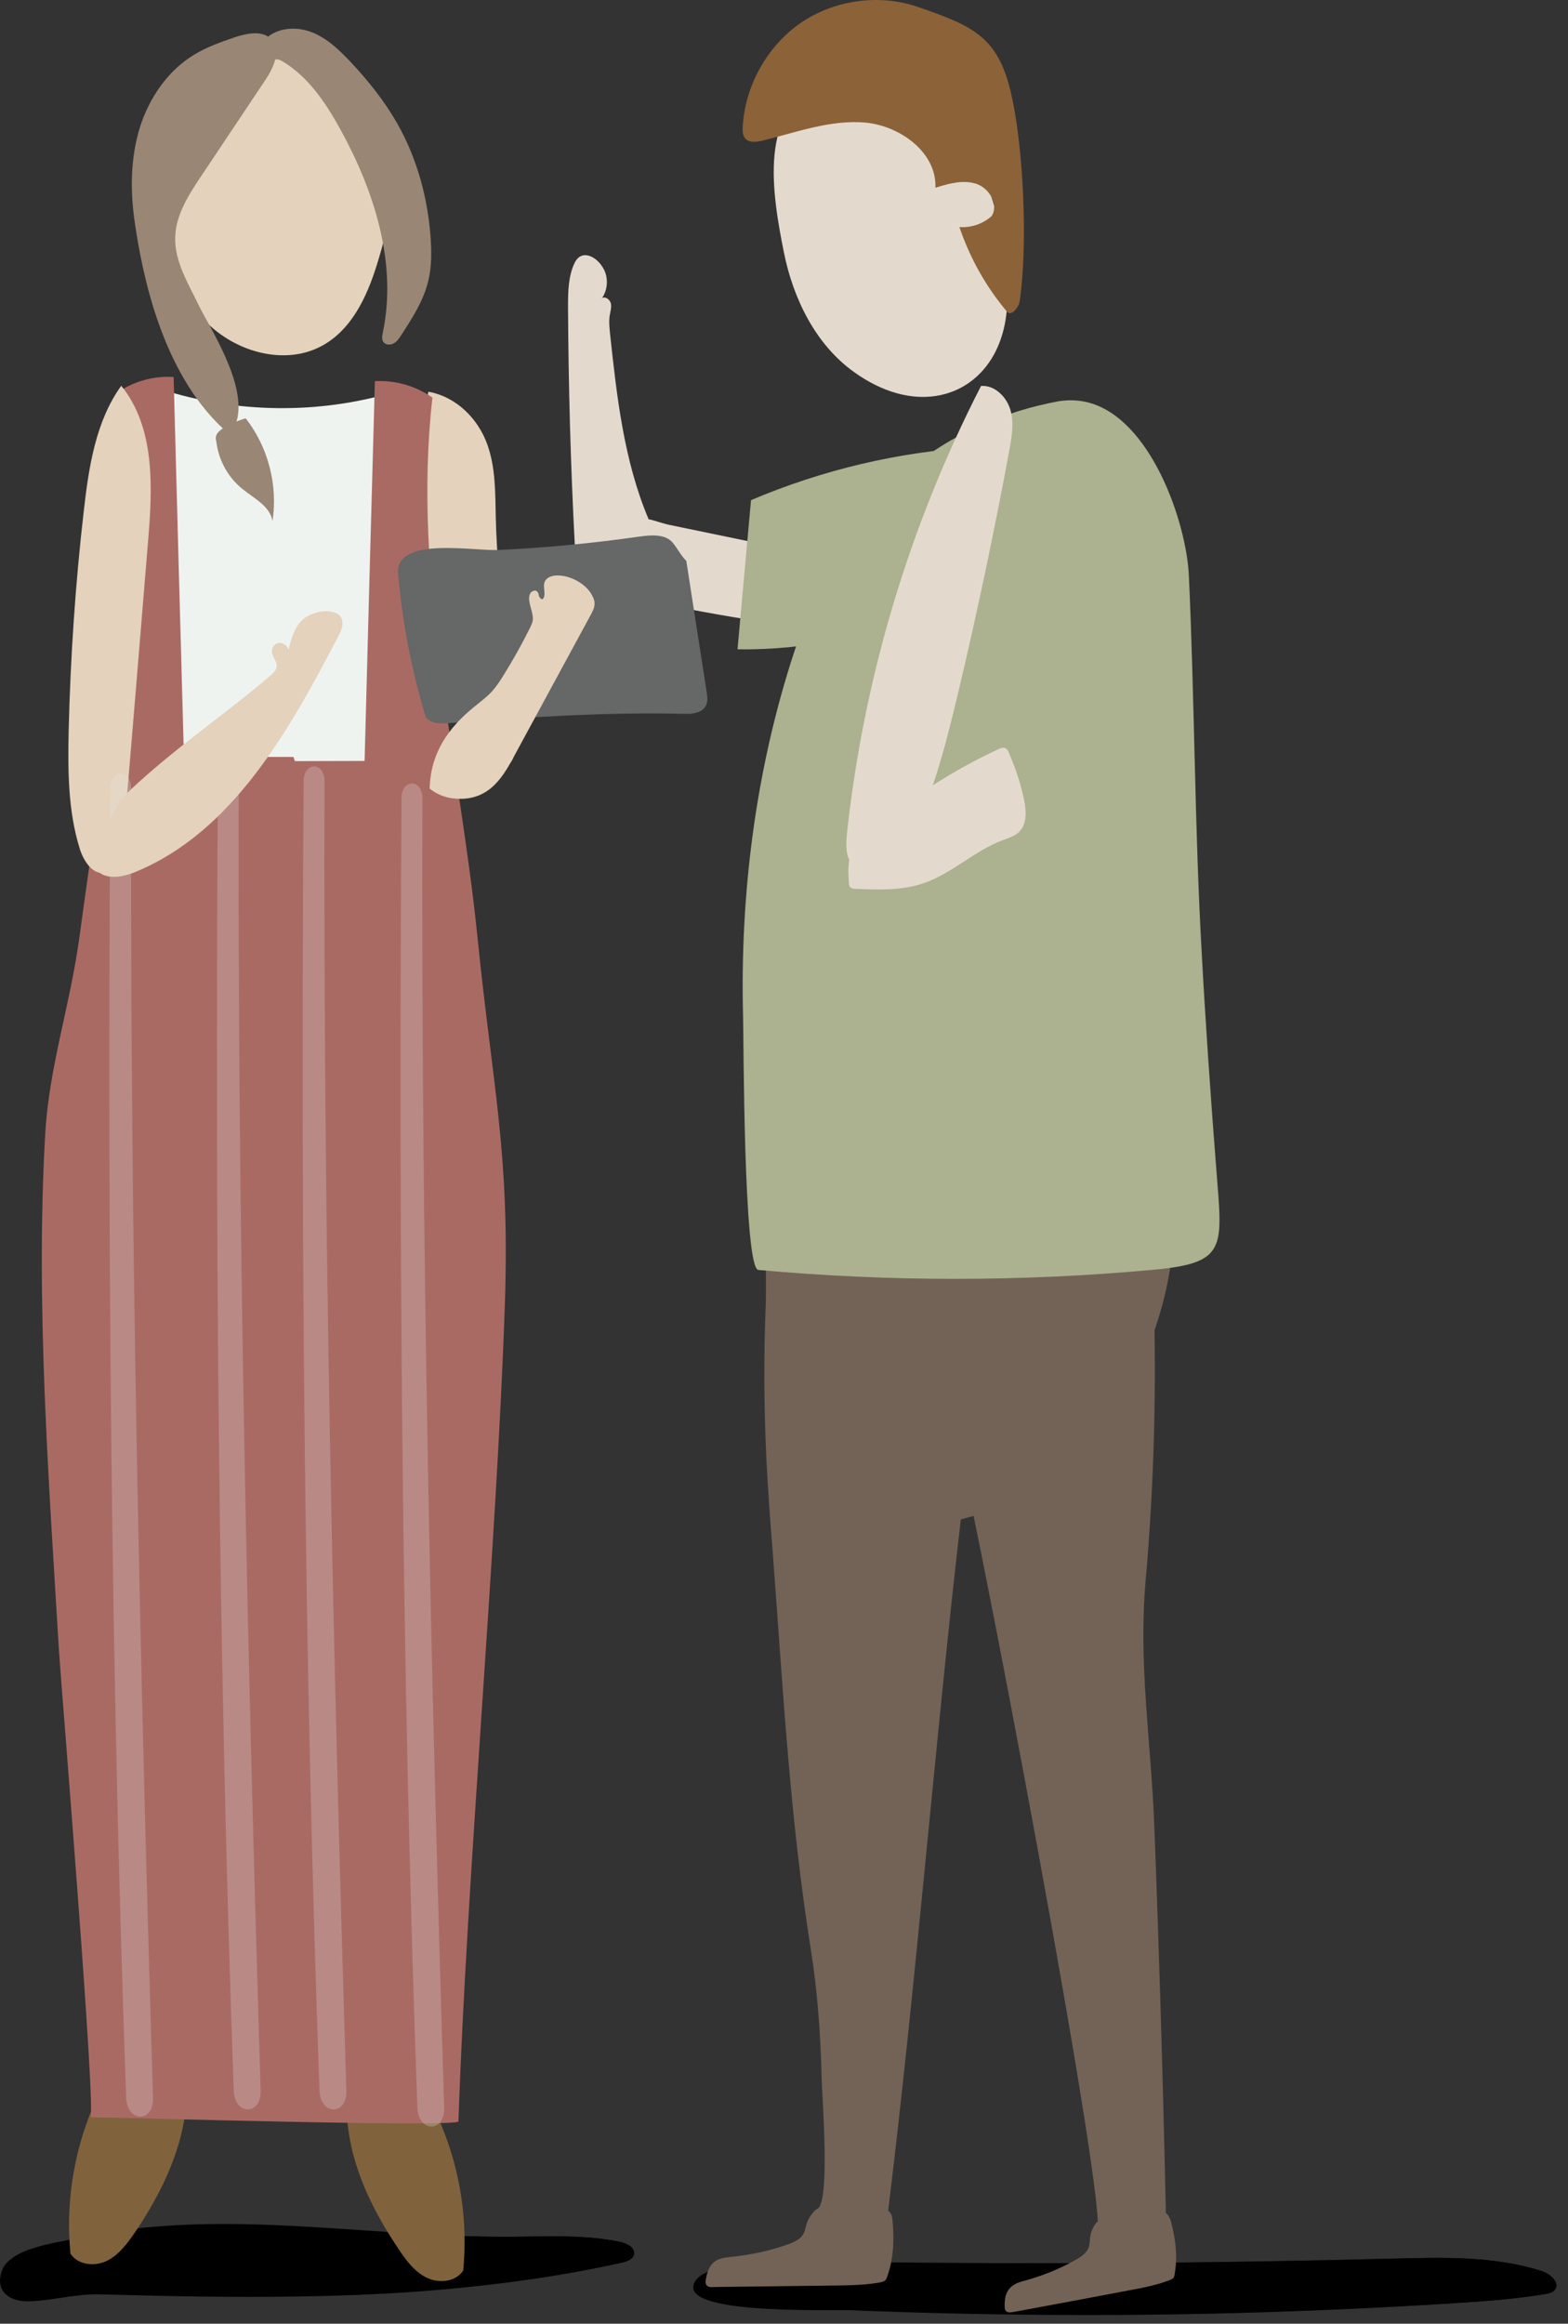 <?xml version="1.0" encoding="UTF-8"?> <svg xmlns="http://www.w3.org/2000/svg" width="79" height="117" viewBox="0 0 79 117" fill="none"><rect x="0" y="0" width="79" height="117" fill="#333333" stroke="none"/><path d="M73.168 115.973C74.738 115.873 76.319 115.763 77.868 115.503C78.038 115.473 78.219 115.433 78.329 115.303C78.629 114.943 78.098 114.483 77.658 114.343C75.258 113.583 72.698 113.663 70.178 113.723C61.008 113.963 51.839 114.013 42.678 113.883C41.489 113.863 35.129 113.493 34.928 115.123C34.758 116.543 41.768 116.283 42.858 116.323C49.328 116.583 55.798 116.633 62.269 116.463C65.909 116.363 69.538 116.203 73.168 115.973Z" fill="url(#paint0_linear_2_8500)"></path><path d="M73.168 115.973C74.738 115.873 76.319 115.763 77.868 115.503C78.038 115.473 78.219 115.433 78.329 115.303C78.629 114.943 78.098 114.483 77.658 114.343C75.258 113.583 72.698 113.663 70.178 113.723C61.008 113.963 51.839 114.013 42.678 113.883C41.489 113.863 35.129 113.493 34.928 115.123C34.758 116.543 41.768 116.283 42.858 116.323C49.328 116.583 55.798 116.633 62.269 116.463C65.909 116.363 69.538 116.203 73.168 115.973Z" fill="url(#paint1_linear_2_8500)"></path><path d="M31.338 113.923C31.588 113.863 31.888 113.763 31.938 113.513C32.018 113.173 31.588 112.953 31.248 112.883C29.438 112.503 27.578 112.613 25.738 112.623C21.648 112.643 17.578 112.173 13.488 112.023C10.228 111.903 6.918 112.003 3.728 112.723C2.728 112.953 0.428 113.203 0.068 114.403C-0.252 115.473 0.608 115.903 1.458 115.873C2.658 115.843 3.788 115.493 5.008 115.523C6.708 115.563 8.398 115.613 10.098 115.633C13.488 115.673 16.878 115.643 20.268 115.433C23.978 115.183 27.688 114.733 31.338 113.923Z" fill="url(#paint2_linear_2_8500)"></path><path d="M31.338 113.923C31.588 113.863 31.888 113.763 31.938 113.513C32.018 113.173 31.588 112.953 31.248 112.883C29.438 112.503 27.578 112.613 25.738 112.623C21.648 112.643 17.578 112.173 13.488 112.023C10.228 111.903 6.918 112.003 3.728 112.723C2.728 112.953 0.428 113.203 0.068 114.403C-0.252 115.473 0.608 115.903 1.458 115.873C2.658 115.843 3.788 115.493 5.008 115.523C6.708 115.563 8.398 115.613 10.098 115.633C13.488 115.673 16.878 115.643 20.268 115.433C23.978 115.183 27.688 114.733 31.338 113.923Z" fill="url(#paint3_linear_2_8500)"></path><path d="M59.218 59.003C59.208 58.793 59.208 58.573 59.128 58.383C59.018 58.113 58.798 57.913 58.548 57.753C57.638 57.163 56.488 57.103 55.408 57.063C51.288 56.923 47.088 56.883 43.058 57.883C41.818 58.193 39.708 58.513 39.118 59.843C38.398 61.473 38.648 63.973 38.578 65.723C38.478 68.273 38.488 70.823 38.608 73.363C38.688 74.993 38.808 76.613 38.938 78.243C39.448 84.953 39.788 91.493 40.858 98.193C41.198 100.343 41.348 102.513 41.398 104.693C41.418 105.513 41.838 110.843 41.188 111.213C41.148 111.233 41.108 111.253 41.078 111.283C40.878 111.483 40.728 111.703 40.648 111.943C40.578 112.163 40.558 112.403 40.398 112.593C40.218 112.813 39.888 112.943 39.558 113.053C38.718 113.343 37.808 113.533 36.878 113.633C36.668 113.653 36.458 113.673 36.278 113.733C35.748 113.913 35.628 114.393 35.558 114.793C35.538 114.913 35.538 115.053 35.678 115.123C35.758 115.163 35.858 115.163 35.948 115.153C38.608 115.123 39.738 115.103 42.398 115.073C43.048 115.063 43.718 115.033 44.338 114.923C44.418 114.903 44.508 114.883 44.568 114.843C44.638 114.793 44.668 114.733 44.688 114.663C45.028 113.743 45.058 112.753 44.968 111.803C44.948 111.603 44.918 111.433 44.748 111.313C46.168 99.723 47.068 88.103 48.408 76.503C48.488 76.483 48.578 76.453 48.658 76.433C49.858 76.113 51.058 75.803 52.248 75.483C52.948 75.303 53.678 75.103 54.228 74.623C54.658 74.243 54.938 73.733 55.218 73.233C56.598 70.683 57.988 68.093 58.668 65.283C59.168 63.243 59.278 61.113 59.218 59.003Z" fill="#736357"></path><path d="M58.739 111.433C58.599 104.943 58.408 98.443 58.158 91.963C57.998 87.733 57.349 83.813 57.718 79.603C58.148 74.723 58.279 69.813 58.118 64.923C58.089 64.023 58.048 63.113 57.718 62.283C57.309 61.243 56.288 60.563 55.678 59.723C55.309 59.223 55.118 58.713 54.629 58.273C52.548 56.443 49.158 56.893 46.699 57.453C46.529 57.493 46.368 57.523 46.209 57.563C46.158 57.603 46.099 57.653 46.048 57.693C45.989 58.033 45.938 58.383 45.908 58.723C45.898 58.823 45.898 58.963 45.908 59.093C45.919 59.393 45.949 59.623 45.908 59.093C45.898 58.983 45.889 58.853 45.879 58.673C45.898 58.893 45.889 59.113 45.898 59.323C45.989 61.273 46.398 63.183 46.589 65.123C46.748 66.773 46.718 68.463 46.658 70.143C46.989 70.063 47.379 69.993 47.608 70.033C48.059 70.113 55.148 107.243 55.309 111.853C55.279 111.883 55.239 111.903 55.218 111.933C55.059 112.153 54.959 112.393 54.928 112.623C54.898 112.843 54.919 113.063 54.798 113.273C54.669 113.503 54.379 113.693 54.089 113.843C53.349 114.253 52.529 114.583 51.669 114.823C51.478 114.873 51.279 114.923 51.118 115.023C50.658 115.283 50.608 115.743 50.618 116.133C50.618 116.243 50.639 116.383 50.788 116.423C50.868 116.443 50.959 116.423 51.048 116.413C53.538 115.953 54.599 115.753 57.089 115.283C57.699 115.173 58.319 115.033 58.889 114.823C58.968 114.793 59.048 114.763 59.099 114.713C59.158 114.663 59.169 114.593 59.178 114.523C59.349 113.603 59.218 112.663 58.978 111.793C58.919 111.653 58.858 111.513 58.739 111.433Z" fill="#736357"></path><path d="M25.288 38.593C25.049 38.573 24.869 38.393 24.729 38.223C21.799 34.733 21.389 30.173 21.299 25.883C21.259 23.823 21.268 21.763 21.578 19.723C23.029 19.983 24.078 21.113 24.528 22.313C24.978 23.513 24.948 24.803 24.979 26.063C25.069 29.933 25.768 33.773 25.919 37.643C25.939 38.063 25.768 38.633 25.288 38.593Z" fill="#E4D2BC"></path><path d="M32.989 26.223C32.889 26.193 32.788 26.163 32.678 26.143C31.439 23.213 31.078 19.993 30.738 16.823C30.709 16.513 30.669 16.203 30.718 15.893C30.748 15.693 30.819 15.483 30.779 15.283C30.729 15.083 30.499 14.903 30.329 15.013C30.619 14.593 30.659 14.003 30.419 13.553C30.099 12.933 29.308 12.493 28.948 13.243C28.628 13.913 28.619 14.693 28.619 15.423C28.639 19.423 28.748 23.413 28.959 27.413C28.988 28.083 29.058 28.823 29.538 29.283C29.889 29.623 30.389 29.753 30.869 29.863C34.849 30.783 38.889 31.463 42.959 31.893C43.938 31.993 45.158 31.963 45.589 31.083C45.928 30.413 45.569 29.563 44.968 29.103C44.379 28.643 43.618 28.473 42.879 28.323C39.839 27.693 36.798 27.063 33.748 26.433C33.489 26.383 33.239 26.293 32.989 26.223Z" fill="#E3DACD"></path><path d="M37.838 25.183C37.608 27.683 37.388 30.183 37.158 32.693C40.728 32.743 44.309 31.973 47.548 30.463C48.099 27.813 48.639 25.163 49.188 22.513C45.298 22.743 41.438 23.653 37.838 25.183Z" fill="#ACB18F"></path><path d="M8.978 42.043C11.478 42.253 13.818 40.533 16.328 40.643C17.588 40.703 19.178 41.103 19.878 40.053C20.188 39.583 20.178 38.983 20.168 38.423C19.958 32.223 19.748 26.033 19.528 19.833C15.678 20.903 11.508 20.773 7.728 19.473C7.748 26.473 7.768 33.473 7.798 40.473C7.798 40.943 7.828 41.483 8.198 41.783C8.408 41.973 8.698 42.023 8.978 42.043Z" fill="#EFF3F0"></path><path d="M20.069 113.223C19.069 111.733 18.209 110.113 17.768 108.363C17.588 107.633 17.479 106.893 17.459 106.143C17.448 105.923 17.459 105.683 17.599 105.523C17.729 105.383 17.928 105.343 18.119 105.313C19.299 105.133 20.659 105.003 21.529 105.843C21.869 106.173 22.078 106.613 22.259 107.063C23.198 109.343 23.578 111.863 23.338 114.323C22.959 114.903 22.108 114.983 21.498 114.683C20.878 114.383 20.448 113.793 20.069 113.223Z" fill="#80633D"></path><path d="M6.819 112.373C7.819 110.883 8.679 109.263 9.119 107.513C9.299 106.783 9.409 106.043 9.429 105.293C9.439 105.073 9.428 104.833 9.289 104.673C9.159 104.533 8.959 104.493 8.769 104.463C7.589 104.283 6.229 104.153 5.359 104.993C5.019 105.323 4.809 105.763 4.629 106.213C3.689 108.493 3.309 111.013 3.549 113.473C3.929 114.053 4.779 114.133 5.389 113.833C5.999 113.533 6.428 112.943 6.819 112.373Z" fill="#80633D"></path><path d="M4.008 47.143C5.248 38.013 6.868 28.743 5.848 19.813C6.678 19.213 7.728 18.913 8.748 18.983C8.918 25.353 9.088 31.733 9.268 38.103C11.108 38.103 12.948 38.113 14.788 38.113C14.808 38.183 14.829 38.253 14.858 38.323C16.029 38.323 17.198 38.313 18.369 38.313C18.538 31.943 18.708 25.563 18.888 19.193C19.908 19.133 20.958 19.433 21.788 20.023C20.748 29.113 23.148 38.193 24.068 47.293C24.828 54.793 25.689 58.053 25.439 65.583C25.029 77.893 23.508 94.503 23.098 106.813C23.088 107.123 6.448 106.623 4.548 106.603C4.878 106.603 3.068 84.693 2.968 83.063C2.458 74.543 1.788 65.633 2.278 57.113C2.468 53.713 3.538 50.623 4.008 47.143Z" fill="#AA6A64"></path><path d="M8.278 9.423C8.308 8.693 8.378 7.973 8.558 7.263C9.168 4.803 11.768 1.223 14.728 2.283C15.418 2.533 15.998 2.993 16.558 3.473C17.128 3.963 17.678 4.483 18.148 5.063C19.028 6.173 19.648 7.603 19.748 9.023C19.838 10.343 19.458 11.743 19.088 13.003C18.598 14.673 17.868 16.423 16.378 17.323C14.398 18.523 11.648 17.703 10.138 15.943C8.638 14.183 8.198 11.733 8.278 9.423Z" fill="#E4D2BC"></path><path d="M10.889 21.943C10.938 21.783 11.079 21.673 11.219 21.573C11.219 21.573 11.219 21.573 11.229 21.573C8.168 18.713 7.178 13.903 6.779 11.123C6.559 9.563 6.578 7.953 7.038 6.443C7.508 4.943 8.448 3.553 9.798 2.743C10.428 2.363 11.139 2.113 11.838 1.873C12.379 1.693 13.059 1.553 13.508 1.843C14.108 1.373 14.989 1.343 15.709 1.623C16.479 1.923 17.088 2.513 17.659 3.113C18.549 4.063 19.369 5.083 20.018 6.223C21.018 7.983 21.558 9.983 21.698 12.003C21.748 12.723 21.748 13.443 21.578 14.143C21.338 15.143 20.768 16.023 20.209 16.883C20.108 17.043 19.998 17.203 19.828 17.293C19.669 17.383 19.428 17.373 19.319 17.223C19.218 17.093 19.259 16.903 19.288 16.743C20.018 13.263 18.869 9.643 17.159 6.533C16.428 5.203 15.549 3.883 14.258 3.103C14.139 3.033 13.998 2.963 13.868 2.993C13.778 3.343 13.579 3.713 13.379 4.013C12.299 5.633 11.219 7.243 10.139 8.863C9.518 9.793 8.868 10.793 8.828 11.913C8.778 13.163 9.498 14.293 10.039 15.423C10.518 16.423 12.479 19.363 11.918 21.223C12.069 21.163 12.229 21.103 12.379 21.063C13.508 22.503 14.008 24.423 13.729 26.243C13.618 25.493 12.809 25.103 12.219 24.623C11.489 24.043 11.008 23.163 10.899 22.233C10.868 22.123 10.858 22.033 10.889 21.943Z" fill="#998675"></path><path d="M33.908 27.343C33.538 26.883 32.838 26.933 32.248 27.013C29.868 27.353 27.478 27.583 25.088 27.693C23.858 27.753 19.888 26.993 20.058 28.893C20.268 31.333 20.738 33.753 21.448 36.103C21.688 36.443 22.178 36.443 22.588 36.413C26.548 36.113 30.548 35.843 34.528 35.943C34.918 35.953 35.378 35.883 35.558 35.543C35.678 35.323 35.638 35.053 35.598 34.803C35.258 32.613 34.918 30.433 34.578 28.243C34.288 27.943 34.168 27.673 33.908 27.343Z" fill="#666767"></path><path d="M29.889 30.093C30.038 30.433 29.908 30.683 29.788 30.913C28.468 33.343 27.158 35.763 25.838 38.193C25.278 39.223 24.568 40.333 22.958 40.213C22.548 40.183 22.048 40.043 21.648 39.703C21.688 37.883 22.638 36.603 23.888 35.593C24.188 35.343 24.509 35.113 24.768 34.833C24.998 34.583 25.188 34.293 25.368 34.003C25.848 33.233 26.288 32.443 26.698 31.623C26.768 31.473 26.848 31.323 26.848 31.143C26.848 30.893 26.728 30.603 26.678 30.333C26.628 30.063 26.658 29.803 26.908 29.743C26.938 29.733 26.979 29.733 27.018 29.753C27.108 29.803 27.138 29.903 27.148 29.983C27.158 30.063 27.259 30.183 27.328 30.173C27.509 30.033 27.398 29.703 27.408 29.443C27.478 28.593 29.398 28.953 29.889 30.093Z" fill="#E4D2BC"></path><path d="M6.108 19.423C4.828 21.203 4.478 23.483 4.228 25.663C3.798 29.373 3.548 33.113 3.458 36.843C3.418 38.813 3.428 40.823 4.008 42.703C4.198 43.333 4.648 44.053 5.298 43.953C5.948 43.853 6.158 43.023 6.208 42.363C6.628 37.333 7.048 32.313 7.458 27.283C7.688 24.563 7.828 21.543 6.108 19.423Z" fill="#E4D2BC"></path><path d="M54.818 20.263C57.968 21.063 59.768 26.263 59.898 28.973C60.188 35.263 60.188 41.563 60.538 47.843C60.738 51.553 60.998 55.263 61.288 58.963C61.588 62.833 61.828 63.593 58.118 63.933C51.508 64.543 44.818 64.543 38.208 63.943C37.458 63.873 37.468 52.183 37.438 51.193C37.278 45.023 38.068 38.763 40.008 32.843C41.128 29.423 42.968 26.143 45.728 23.723C47.808 21.893 50.618 20.703 53.338 20.203C53.858 20.123 54.348 20.143 54.818 20.263Z" fill="#ACB18F"></path><path d="M50.078 17.853C50.559 16.973 50.809 15.863 50.739 14.573C50.608 12.183 50.188 9.753 48.958 7.703C47.538 5.343 44.398 3.203 41.519 4.193C38.148 5.353 38.908 9.783 39.498 12.723C39.968 15.053 41.099 17.353 43.029 18.733C45.919 20.813 48.809 20.153 50.078 17.853Z" fill="#E3DACD"></path><path d="M48.338 11.433C48.858 12.973 49.668 14.423 50.718 15.673C50.928 15.973 51.328 15.503 51.379 15.143C51.788 12.333 51.578 7.323 50.908 4.563C50.238 1.803 48.938 1.283 46.258 0.353C44.309 -0.327 42.029 -0.007 40.328 1.163C38.629 2.343 37.529 4.343 37.419 6.403C37.408 6.603 37.419 6.813 37.538 6.963C37.739 7.203 38.108 7.153 38.408 7.083C40.128 6.663 41.849 6.013 43.608 6.173C45.368 6.343 47.199 7.683 47.129 9.453C47.798 9.243 48.508 9.043 49.178 9.253C49.839 9.463 50.338 10.303 49.958 10.883C49.508 11.283 48.918 11.473 48.338 11.433Z" fill="#8C6239"></path><path d="M45.998 42.073C47.078 39.763 47.708 37.263 48.298 34.783C49.248 30.773 50.098 26.743 50.848 22.693C50.978 22.013 51.098 21.303 50.908 20.643C50.718 19.983 50.118 19.383 49.428 19.433C45.828 26.433 43.528 34.093 42.678 41.913C42.618 42.483 42.578 43.123 42.958 43.563C43.398 44.073 44.248 44.053 44.808 43.683C45.368 43.303 45.709 42.683 45.998 42.073Z" fill="#E3DACD"></path><path d="M45.468 40.593C46.989 39.473 48.608 38.503 50.319 37.713C50.419 37.663 50.538 37.623 50.639 37.663C50.739 37.703 50.788 37.803 50.828 37.903C51.158 38.653 51.419 39.443 51.589 40.243C51.709 40.803 51.758 41.473 51.349 41.883C51.129 42.103 50.809 42.193 50.519 42.303C49.089 42.843 47.949 43.993 46.498 44.483C45.419 44.843 44.248 44.803 43.108 44.753C42.998 44.753 42.879 44.733 42.819 44.653C42.779 44.593 42.769 44.523 42.769 44.453C42.728 43.903 42.699 43.313 42.938 42.823C43.069 42.563 43.258 42.353 43.449 42.143C44.368 41.133 44.379 41.403 45.468 40.593Z" fill="#E3DACD"></path><path opacity="0.26" d="M6.608 39.693C6.608 38.703 5.568 38.703 5.558 39.693C5.418 61.663 5.568 83.673 6.358 105.623C6.408 106.883 7.748 106.893 7.708 105.623C7.038 83.643 6.548 61.693 6.608 39.693Z" fill="#E3E4E5"></path><path opacity="0.26" d="M12.028 39.333C12.028 38.343 10.989 38.343 10.979 39.333C10.838 61.303 10.989 83.313 11.778 105.263C11.829 106.523 13.159 106.533 13.129 105.263C12.459 83.283 11.959 61.333 12.028 39.333Z" fill="#E3E4E5"></path><path opacity="0.26" d="M16.348 39.333C16.348 38.343 15.308 38.343 15.298 39.333C15.158 61.303 15.308 83.313 16.098 105.263C16.148 106.523 17.488 106.533 17.448 105.263C16.778 83.283 16.278 61.333 16.348 39.333Z" fill="#E3E4E5"></path><path opacity="0.26" d="M21.279 40.193C21.279 39.203 20.238 39.203 20.229 40.193C20.088 62.163 20.238 84.173 21.029 106.123C21.078 107.383 22.409 107.393 22.378 106.123C21.698 84.143 21.209 62.193 21.279 40.193Z" fill="#E3E4E5"></path><path d="M16.608 30.783C16.168 30.733 15.598 30.893 15.258 31.193C14.838 31.563 14.678 32.153 14.538 32.713C14.478 32.503 14.258 32.353 14.059 32.373C13.848 32.393 13.688 32.593 13.698 32.803C13.708 33.063 13.948 33.283 13.938 33.543C13.928 33.743 13.768 33.883 13.629 34.013C11.309 35.993 8.758 37.703 6.538 39.803C5.898 40.403 5.678 41.063 5.228 41.793C4.888 42.343 4.308 43.063 4.818 43.743C5.248 44.323 6.108 44.183 6.748 43.933C11.709 41.933 14.568 36.793 17.078 31.973C17.488 31.193 17.138 30.843 16.608 30.783Z" fill="#E4D2BC"></path><defs><linearGradient id="paint0_linear_2_8500" x1="34.925" y1="115.117" x2="78.414" y2="115.117" gradientUnits="userSpaceOnUse"><stop stop-color="#4D4D4D"></stop><stop offset="1"></stop></linearGradient><linearGradient id="paint1_linear_2_8500" x1="34.925" y1="115.117" x2="78.414" y2="115.117" gradientUnits="userSpaceOnUse"><stop></stop><stop offset="1"></stop></linearGradient><linearGradient id="paint2_linear_2_8500" x1="-0.017" y1="113.919" x2="31.946" y2="113.919" gradientUnits="userSpaceOnUse"><stop stop-color="#4D4D4D"></stop><stop offset="1"></stop></linearGradient><linearGradient id="paint3_linear_2_8500" x1="-0.017" y1="113.919" x2="31.946" y2="113.919" gradientUnits="userSpaceOnUse"><stop></stop><stop offset="1"></stop></linearGradient></defs></svg> 